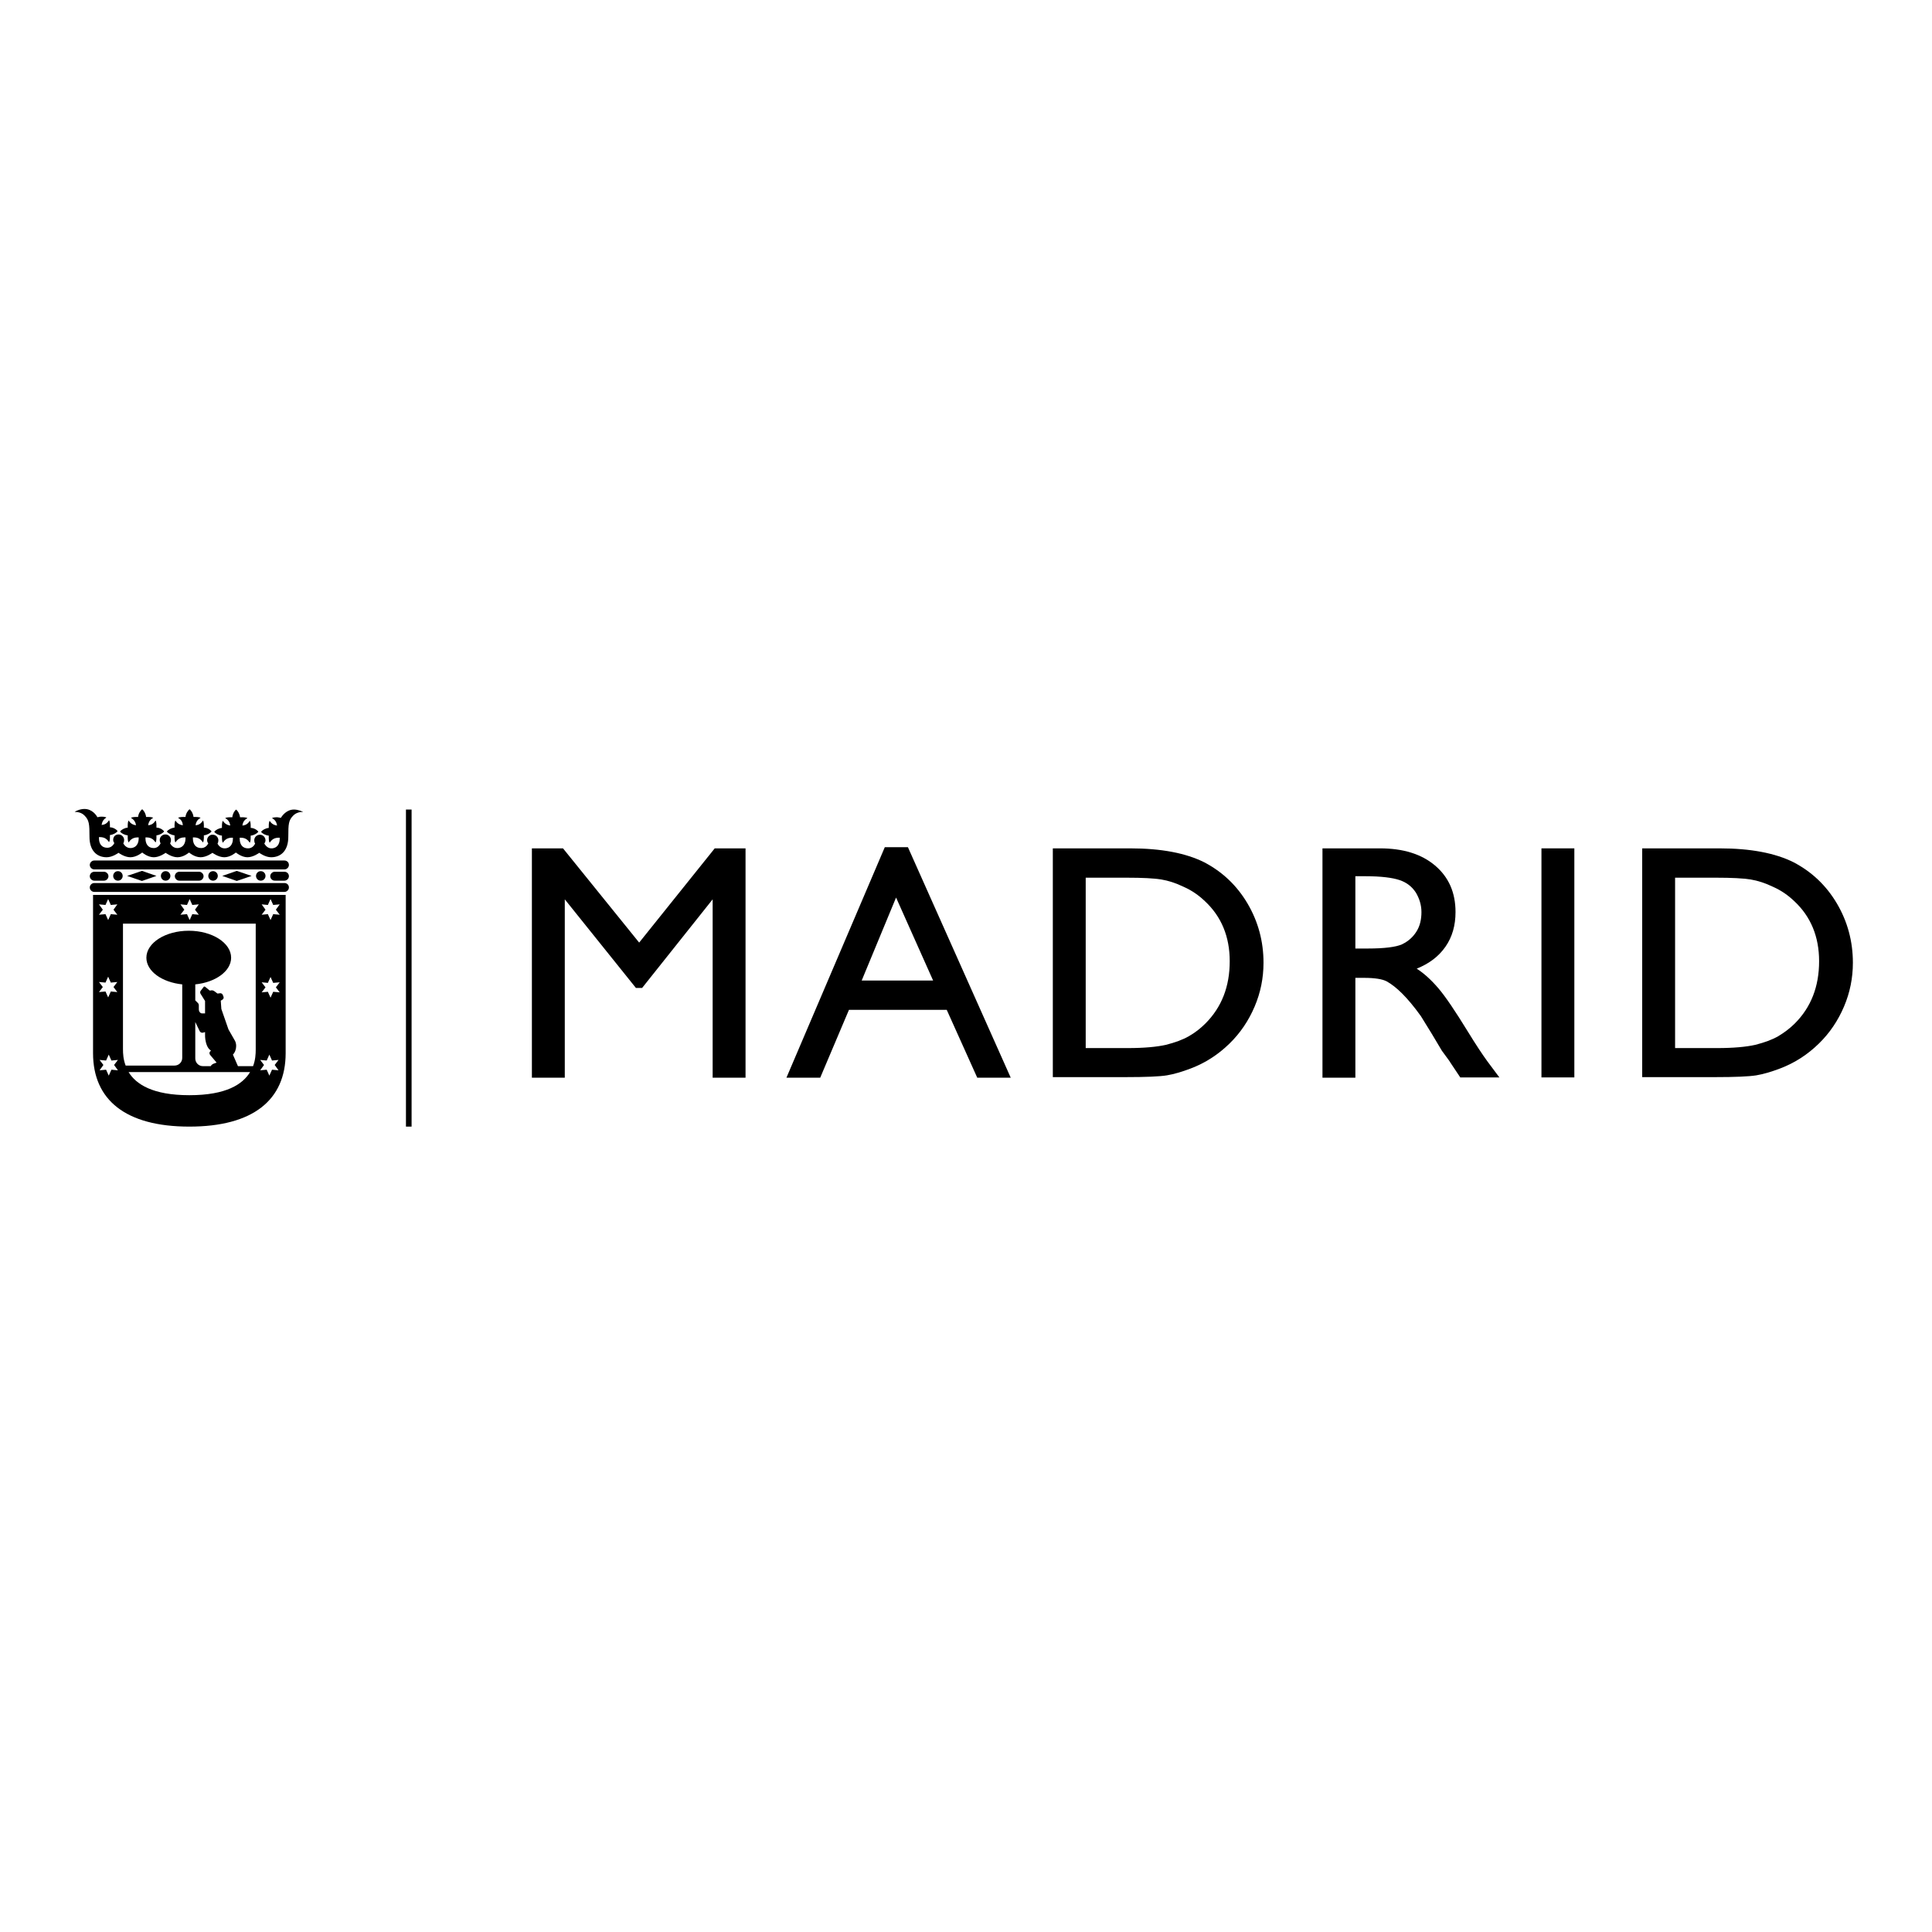<?xml version="1.0" encoding="utf-8"?>
<!-- Generator: Adobe Illustrator 19.2.1, SVG Export Plug-In . SVG Version: 6.00 Build 0)  -->
<svg version="1.1" id="layer" xmlns="http://www.w3.org/2000/svg" xmlns:xlink="http://www.w3.org/1999/xlink" x="0px" y="0px"
	 viewBox="0 0 652 652" style="enable-background:new 0 0 652 652;" xml:space="preserve">
<rect x="137" y="273.2" width="1.9" height="107"/>
<polygon points="241.2,286.3 251.6,286.3 251.6,363.7 240.5,363.7 240.5,303.5 216.7,333.4 214.6,333.4 190.6,303.5 190.6,363.7 
	179.5,363.7 179.5,286.3 190,286.3 215.7,318.1 "/>
<path d="M298.6,285.9h7.8l34.7,77.8h-11.3l-10.3-22.9h-33l-9.7,22.9h-11.4L298.6,285.9z M314.9,330.9l-12.5-28l-11.6,28H314.9z"/>
<g>
	<path d="M355.3,363.5v-77.2h26.1c10.5,0,18.8,1.6,25,4.7c6.1,3.2,11,7.8,14.6,13.9c3.6,6.1,5.4,12.8,5.4,20c0,5.2-1,10.1-3,14.8
		c-2,4.7-4.8,8.9-8.5,12.5c-3.8,3.7-8.1,6.5-13.1,8.4c-2.9,1.1-5.6,1.9-8,2.3c-2.4,0.4-7.1,0.6-14,0.6H355.3z M380.2,296.2h-13.8
		v57.5h14.2c5.5,0,9.8-0.4,12.9-1.1c3.1-0.8,5.6-1.7,7.7-2.9c2.1-1.2,3.9-2.6,5.6-4.3c5.5-5.5,8.2-12.5,8.2-21
		c0-8.3-2.8-15.1-8.4-20.3c-2.1-2-4.4-3.6-7.1-4.8c-2.7-1.3-5.2-2.1-7.6-2.5C389.4,296.4,385.6,296.2,380.2,296.2"/>
	<path d="M446.3,363.6v-77.3h19.4c7.8,0,14,1.9,18.6,5.8c4.6,3.9,6.9,9.1,6.9,15.7c0,4.5-1.1,8.4-3.4,11.7c-2.3,3.3-5.5,5.7-9.7,7.4
		c2.5,1.6,4.9,3.8,7.3,6.6c2.4,2.8,5.7,7.7,10,14.7c2.7,4.4,4.9,7.7,6.5,9.9l4.1,5.5h-13.2l-3.4-5.1c-0.1-0.2-0.3-0.5-0.6-0.9
		l-2.2-3l-3.4-5.7l-3.7-6c-2.3-3.2-4.4-5.7-6.3-7.6c-1.9-1.9-3.6-3.2-5.2-4.1c-1.5-0.8-4.1-1.2-7.7-1.2h-2.9v33.7H446.3z
		 M460.7,295.7h-3.3v24.4h4.2c5.6,0,9.5-0.5,11.5-1.4c2.1-1,3.7-2.4,4.9-4.3c1.2-1.9,1.7-4.1,1.7-6.6c0-2.4-0.7-4.6-1.9-6.6
		c-1.3-2-3.1-3.4-5.5-4.2S466.1,295.7,460.7,295.7"/>
</g>
<rect x="520.2" y="286.3" width="11.1" height="77.3"/>
<g>
	<path d="M554.2,363.5v-77.2h26.1c10.5,0,18.8,1.6,25,4.7c6.1,3.2,11,7.8,14.6,13.9c3.6,6.1,5.4,12.8,5.4,20c0,5.2-1,10.1-3,14.8
		c-2,4.7-4.8,8.9-8.5,12.5c-3.8,3.7-8.1,6.5-13.1,8.4c-2.9,1.1-5.6,1.9-8,2.3c-2.5,0.4-7.1,0.6-14,0.6H554.2z M579.1,296.2h-13.8
		v57.5h14.2c5.5,0,9.8-0.4,12.9-1.1c3.1-0.8,5.6-1.7,7.7-2.9c2-1.2,3.9-2.6,5.6-4.3c5.5-5.5,8.2-12.5,8.2-21
		c0-8.3-2.8-15.1-8.4-20.3c-2.1-2-4.4-3.6-7.1-4.8c-2.7-1.3-5.2-2.1-7.6-2.5C588.3,296.4,584.4,296.2,579.1,296.2"/>
	<path d="M96,290.4H31.8c-0.8,0-1.5,0.7-1.5,1.5c0,0.8,0.7,1.5,1.5,1.5H96c0.8,0,1.5-0.7,1.5-1.5C97.5,291,96.8,290.4,96,290.4"/>
	<path d="M96,298H31.8c-0.8,0-1.5,0.7-1.5,1.5c0,0.8,0.7,1.5,1.5,1.5H96c0.8,0,1.5-0.7,1.5-1.5C97.5,298.6,96.8,298,96,298"/>
	<path d="M31.8,297.2h3.3c0.8,0,1.5-0.7,1.5-1.5c0-0.8-0.7-1.5-1.5-1.5h-3.3c-0.8,0-1.5,0.7-1.5,1.5C30.3,296.5,31,297.2,31.8,297.2
		"/>
	<path d="M96,294.2h-3.3c-0.8,0-1.5,0.7-1.5,1.5c0,0.8,0.7,1.5,1.5,1.5H96c0.8,0,1.5-0.7,1.5-1.5C97.5,294.8,96.8,294.2,96,294.2"/>
	<path d="M67.2,297.2c0.8,0,1.5-0.7,1.5-1.5c0-0.8-0.7-1.5-1.5-1.5h-6.7c-0.8,0-1.5,0.7-1.5,1.5c0,0.8,0.7,1.5,1.5,1.5H67.2z"/>
</g>
<polygon points="42.9,295.6 47.9,297.3 52.8,295.6 47.9,293.9 "/>
<polygon points="75,295.6 79.9,297.3 84.9,295.6 79.9,293.9 "/>
<g>
	<path d="M89.6,295.6c0-0.9-0.7-1.6-1.6-1.6c-0.9,0-1.6,0.7-1.6,1.6c0,0.9,0.7,1.6,1.6,1.6C88.9,297.2,89.6,296.5,89.6,295.6"/>
	<path d="M73.5,295.6c0-0.9-0.7-1.6-1.6-1.6c-0.9,0-1.6,0.7-1.6,1.6c0,0.9,0.7,1.6,1.6,1.6C72.8,297.2,73.5,296.5,73.5,295.6"/>
	<path d="M57.5,295.6c0-0.9-0.7-1.6-1.6-1.6c-0.9,0-1.6,0.7-1.6,1.6c0,0.9,0.7,1.6,1.6,1.6C56.8,297.2,57.5,296.5,57.5,295.6"/>
	<path d="M41.4,295.6c0-0.9-0.7-1.6-1.6-1.6c-0.9,0-1.6,0.7-1.6,1.6c0,0.9,0.7,1.6,1.6,1.6C40.7,297.2,41.4,296.5,41.4,295.6"/>
	<path d="M99.2,273.2c-2.5,0-4,2.1-4.4,2.8c-0.2,0-0.9-0.2-1.2-0.2c-1,0-1.5,0.1-1.8,0.3c0.7,0.4,1.5,1,1.7,2.5
		c-1.5-0.2-2.1-1-2.5-1.6c-0.2,0.3-0.3,0.9-0.3,1.8c0,0.2,0,0.4,0,0.6c-1.1,0.1-2.1,0.7-2.6,1.3c0.4,0.6,1.5,1.2,2.6,1.3
		c0,0.2,0,0.4,0,0.6c0,0.9,0.1,1.5,0.3,1.8c0.5-0.7,1.2-1.7,3.1-1.7h0.3c0,0.1,0,0.2,0,0.4c0,1.6-0.8,3.2-2.8,3.2
		c-1.3,0-2-1-2.4-1.6c0.2-0.3,0.4-0.7,0.4-1.1c0-1-0.8-1.9-1.9-1.9c-1,0-1.9,0.8-1.9,1.9c0,0.4,0.1,0.8,0.3,1.1
		c-0.3,0.6-1,1.6-2.4,1.6c-2,0-2.8-1.5-2.8-3.2c0-0.1,0-0.2,0-0.4h0.3c1.9,0,2.6,1,3.1,1.7c0.2-0.3,0.3-0.9,0.3-1.8
		c0-0.2,0-0.4,0-0.6c1.1-0.1,2.1-0.7,2.6-1.3c-0.4-0.6-1.5-1.3-2.6-1.3c0-0.2,0-0.4,0-0.6c0-1-0.1-1.5-0.3-1.8
		c-0.4,0.6-1,1.5-2.5,1.6c0.2-1.5,1-2.1,1.7-2.5c-0.3-0.2-0.9-0.3-1.8-0.3c-0.2,0-0.4,0-0.7,0c-0.1-1.1-0.7-2.1-1.3-2.6
		c-0.6,0.4-1.2,1.5-1.3,2.6c-0.2,0-0.4,0-0.6,0c-1,0-1.5,0.1-1.8,0.3c0.7,0.4,1.5,1,1.7,2.5c-1.4-0.2-2.1-1-2.5-1.6
		c-0.2,0.3-0.3,0.9-0.3,1.8c0,0.2,0,0.4,0,0.6c-1.1,0.1-2.1,0.7-2.6,1.3c0.4,0.6,1.5,1.2,2.6,1.3c0,0.2,0,0.4,0,0.6
		c0,0.9,0.1,1.5,0.3,1.8c0.5-0.7,1.2-1.7,3.1-1.7h0.3c0,0.1,0,0.2,0,0.4c0,1.6-0.8,3.2-2.8,3.2c-1.3,0-2.1-1-2.4-1.6
		c0.2-0.3,0.3-0.7,0.3-1.1c0-1-0.8-1.9-1.9-1.9c-0.1,0-0.3,0-0.4,0c-0.8,0.2-1.5,0.9-1.5,1.8c0,0.4,0.1,0.8,0.4,1.1
		c-0.3,0.6-1,1.6-2.4,1.6c-2,0-2.8-1.5-2.8-3.2c0-0.1,0-0.2,0-0.4h0.3c1.9,0,2.6,1,3.1,1.7c0.2-0.3,0.3-0.9,0.3-1.8
		c0-0.2,0-0.4,0-0.6c1.1-0.1,2.1-0.7,2.6-1.3c-0.4-0.6-1.5-1.3-2.6-1.3c0-0.2,0-0.4,0-0.6c0-1-0.1-1.5-0.3-1.8
		c-0.4,0.6-1,1.5-2.5,1.6c0.2-1.5,1-2.1,1.7-2.5c-0.3-0.2-0.9-0.3-1.8-0.3c-0.2,0-0.4,0-0.6,0c-0.1-1.1-0.7-2.1-1.3-2.6
		c-0.6,0.4-1.3,1.5-1.4,2.6c-0.2,0-0.4,0-0.7,0c-0.9,0-1.5,0.1-1.8,0.3c0.7,0.4,1.5,1,1.6,2.5c-1.5-0.2-2.1-1-2.5-1.6
		c-0.2,0.3-0.3,0.9-0.3,1.8c0,0.2,0,0.4,0,0.6c-1.1,0.1-2.1,0.7-2.6,1.3c0.4,0.6,1.5,1.2,2.6,1.3c0,0.2,0,0.4,0,0.6
		c0,0.9,0.1,1.5,0.3,1.8c0.5-0.7,1.2-1.7,3.1-1.7h0.3c0,0.1,0,0.2,0,0.4c0,1.6-0.8,3.2-2.8,3.2c-1.3,0-2.1-1-2.4-1.6
		c0.2-0.3,0.3-0.7,0.3-1.1c0-1-0.8-1.9-1.9-1.9c-1,0-1.9,0.8-1.9,1.9c0,0.4,0.1,0.8,0.3,1.1c-0.3,0.6-1,1.6-2.3,1.6
		c-2,0-2.8-1.5-2.8-3.2c0-0.1,0-0.2,0-0.4h0.3c1.9,0,2.6,1,3.1,1.7c0.2-0.3,0.3-0.9,0.3-1.8c0-0.2,0-0.4,0-0.6
		c1.1-0.1,2.1-0.7,2.6-1.3c-0.4-0.6-1.5-1.3-2.6-1.3c0-0.2,0-0.4,0-0.6c0-1-0.1-1.5-0.3-1.8c-0.4,0.6-1,1.5-2.5,1.6
		c0.2-1.5,1-2.1,1.7-2.5c-0.3-0.2-0.8-0.3-1.8-0.3c-0.2,0-0.4,0-0.6,0c-0.1-1.1-0.7-2.1-1.3-2.6c-0.6,0.4-1.3,1.5-1.4,2.6
		c-0.2,0-0.4,0-0.6,0c-0.9,0-1.5,0.1-1.8,0.3c0.6,0.4,1.5,1,1.7,2.5c-1.5-0.2-2.1-1-2.5-1.6c-0.2,0.3-0.3,0.9-0.3,1.8
		c0,0.2,0,0.4,0,0.6c-1.1,0.1-2.1,0.7-2.6,1.3c0.4,0.6,1.5,1.2,2.6,1.3c0,0.2,0,0.4,0,0.6c0,0.9,0.1,1.5,0.3,1.8
		c0.5-0.7,1.2-1.7,3.1-1.7h0.3c0,0.1,0,0.2,0,0.4c0,1.6-0.8,3.2-2.8,3.2c-1.3,0-2.1-1-2.4-1.6c0.2-0.3,0.3-0.7,0.3-1.1
		c0-1-0.8-1.9-1.9-1.9c-0.5,0-1,0.2-1.3,0.5c-0.3,0.3-0.5,0.8-0.5,1.3c0,0.4,0.1,0.8,0.4,1.1c-0.3,0.6-1,1.6-2.4,1.6
		c-2,0-2.8-1.5-2.8-3.2c0-0.1,0-0.2,0-0.4h0.3c1.9,0,2.6,1,3.1,1.7c0.2-0.3,0.3-0.9,0.3-1.8c0-0.2,0-0.4,0-0.6
		c1.1-0.1,2.1-0.7,2.6-1.3c-0.4-0.6-1.5-1.3-2.6-1.3c0-0.2,0-0.4,0-0.6c0-1-0.1-1.5-0.3-1.8c-0.4,0.6-1,1.5-2.5,1.6
		c0.2-1.5,1-2.1,1.6-2.5c-0.3-0.2-0.8-0.3-1.8-0.3c-0.3,0-1,0.1-1.2,0.2c-0.4-0.7-1.8-2.8-4.4-2.8c-1.6,0-3.1,0.8-3.3,1
		c0.8,0,2.2,0.1,3.3,1.2c1.6,1.6,1.7,2.9,1.7,7.2c0,4.6,2.4,6.9,5.8,6.9c2,0,4-1.5,4-1.5s2,1.5,4,1.5c2.1,0,4-1.6,4-1.6
		s1.8,1.6,3.9,1.6c2,0,4-1.5,4-1.5s2,1.5,4,1.5c2.1,0,3.9-1.6,3.9-1.6s1.8,1.6,3.9,1.6c2,0,4-1.5,4-1.5s2,1.5,4,1.5
		c2.1,0,3.9-1.6,3.9-1.6s1.9,1.6,3.9,1.6c2,0,4-1.5,4-1.5s2,1.5,4,1.5c3.4,0,5.8-2.3,5.8-6.9c0-4.4,0.1-5.6,1.7-7.2
		c1.1-1.1,2.5-1.2,3.3-1.2C102.3,274,100.8,273.2,99.2,273.2"/>
	<path d="M31.4,302l0,53.4c0,15.8,11,24.8,32.5,24.8s32.5-9,32.5-24.8l0-53.4H31.4z M60.9,305.2l2.2,0.2l0.9-2l0.9,2l2.2-0.2
		l-1.3,1.8l1.3,1.7l-2.2-0.2l-0.9,2l-0.9-2l-2.2,0.2l1.3-1.7L60.9,305.2z M33.4,305.2l2.2,0.2l0.9-2l0.9,2l2.2-0.2l-1.3,1.8l1.3,1.7
		l-2.2-0.2l-0.9,2l-0.9-2l-2.2,0.2l1.3-1.7L33.4,305.2z M33.4,331.4l2.2,0.2l0.9-2l0.9,2l2.2-0.2l-1.3,1.7l1.3,1.7l-2.2-0.2l-0.9,2
		l-0.9-2l-2.2,0.2l1.3-1.7L33.4,331.4z M39.8,361.2l-2.2-0.2l-0.9,2l-0.9-2l-2.2,0.2l1.3-1.8l-1.3-1.7l2.2,0.2l0.9-2l0.9,2l2.2-0.2
		l-1.3,1.7L39.8,361.2z M63.9,369.6c-12.4,0-18-3.7-20.5-7.8h41C81.9,365.9,76.4,369.6,63.9,369.6 M70.9,356l2.2,2.6l-1.1,0.4
		c-0.2,0.1-0.5,0.3-0.6,0.4l-0.3,0.4h-2.6c-1.5,0-2.6-1.2-2.6-2.6v-12.3l1.5,3.1c0.2,0.4,0.7,0.6,1.1,0.5l0.7-0.2v0.6
		c0,0.7,0,1.4,0.1,1.9c0.4,2.6,1.4,3.5,1.9,3.7l-0.4,0.5C70.6,355.3,70.7,355.7,70.9,356 M86.3,354.2c0,1.5-0.1,3.5-0.9,5.6h-5.1
		l-1.7-3.9c0.7-0.7,1.1-1.8,1.1-2.9c0-0.8-0.2-1.5-0.6-2.1l-2-3.5l-2.4-6.9l-0.2-2.8l0.5-0.3c0.4-0.2,0.6-0.7,0.4-1.1l-0.2-0.5
		c-0.1-0.4-0.6-0.7-1-0.6l-0.8,0.1l-1.2-0.9c-0.2-0.1-0.5-0.2-0.7-0.2l-0.7,0.1l-1.6-1.3c-0.2-0.1-0.4-0.1-0.5,0.1l-1,1.3
		c-0.2,0.3-0.2,0.7,0,1l1.5,2.4v4.2h-1c-0.6,0-1.1-0.6-1.1-1.4v-1.4c0-0.2-0.1-0.5-0.3-0.7l-0.9-0.9v-5.4c6.9-0.7,12.1-4.5,12.1-9
		c0-5-6.4-9.1-14.3-9.1c-7.9,0-14.3,4.1-14.3,9.1c0,4.6,5.3,8.3,12.1,9v24.8c0,1.5-1.2,2.6-2.6,2.6H42.4c-0.8-2.1-0.9-4-0.9-5.6
		v-42.3h44.8V354.2z M94,361.2l-2.2-0.2l-0.9,2l-0.9-2l-2.2,0.2l1.3-1.8l-1.3-1.7l2.2,0.2l0.9-2l0.9,2l2.2-0.2l-1.3,1.7L94,361.2z
		 M94.4,334.9l-2.2-0.2l-0.9,2l-0.9-2l-2.1,0.2l1.3-1.7l-1.3-1.7l2.1,0.2l0.9-2l0.9,2l2.2-0.2l-1.3,1.7L94.4,334.9z M94.4,308.7
		l-2.2-0.2l-0.9,2l-0.9-2l-2.1,0.2l1.3-1.7l-1.3-1.8l2.1,0.2l0.9-2l0.9,2l2.2-0.2l-1.3,1.8L94.4,308.7z"/>
</g>
</svg>
